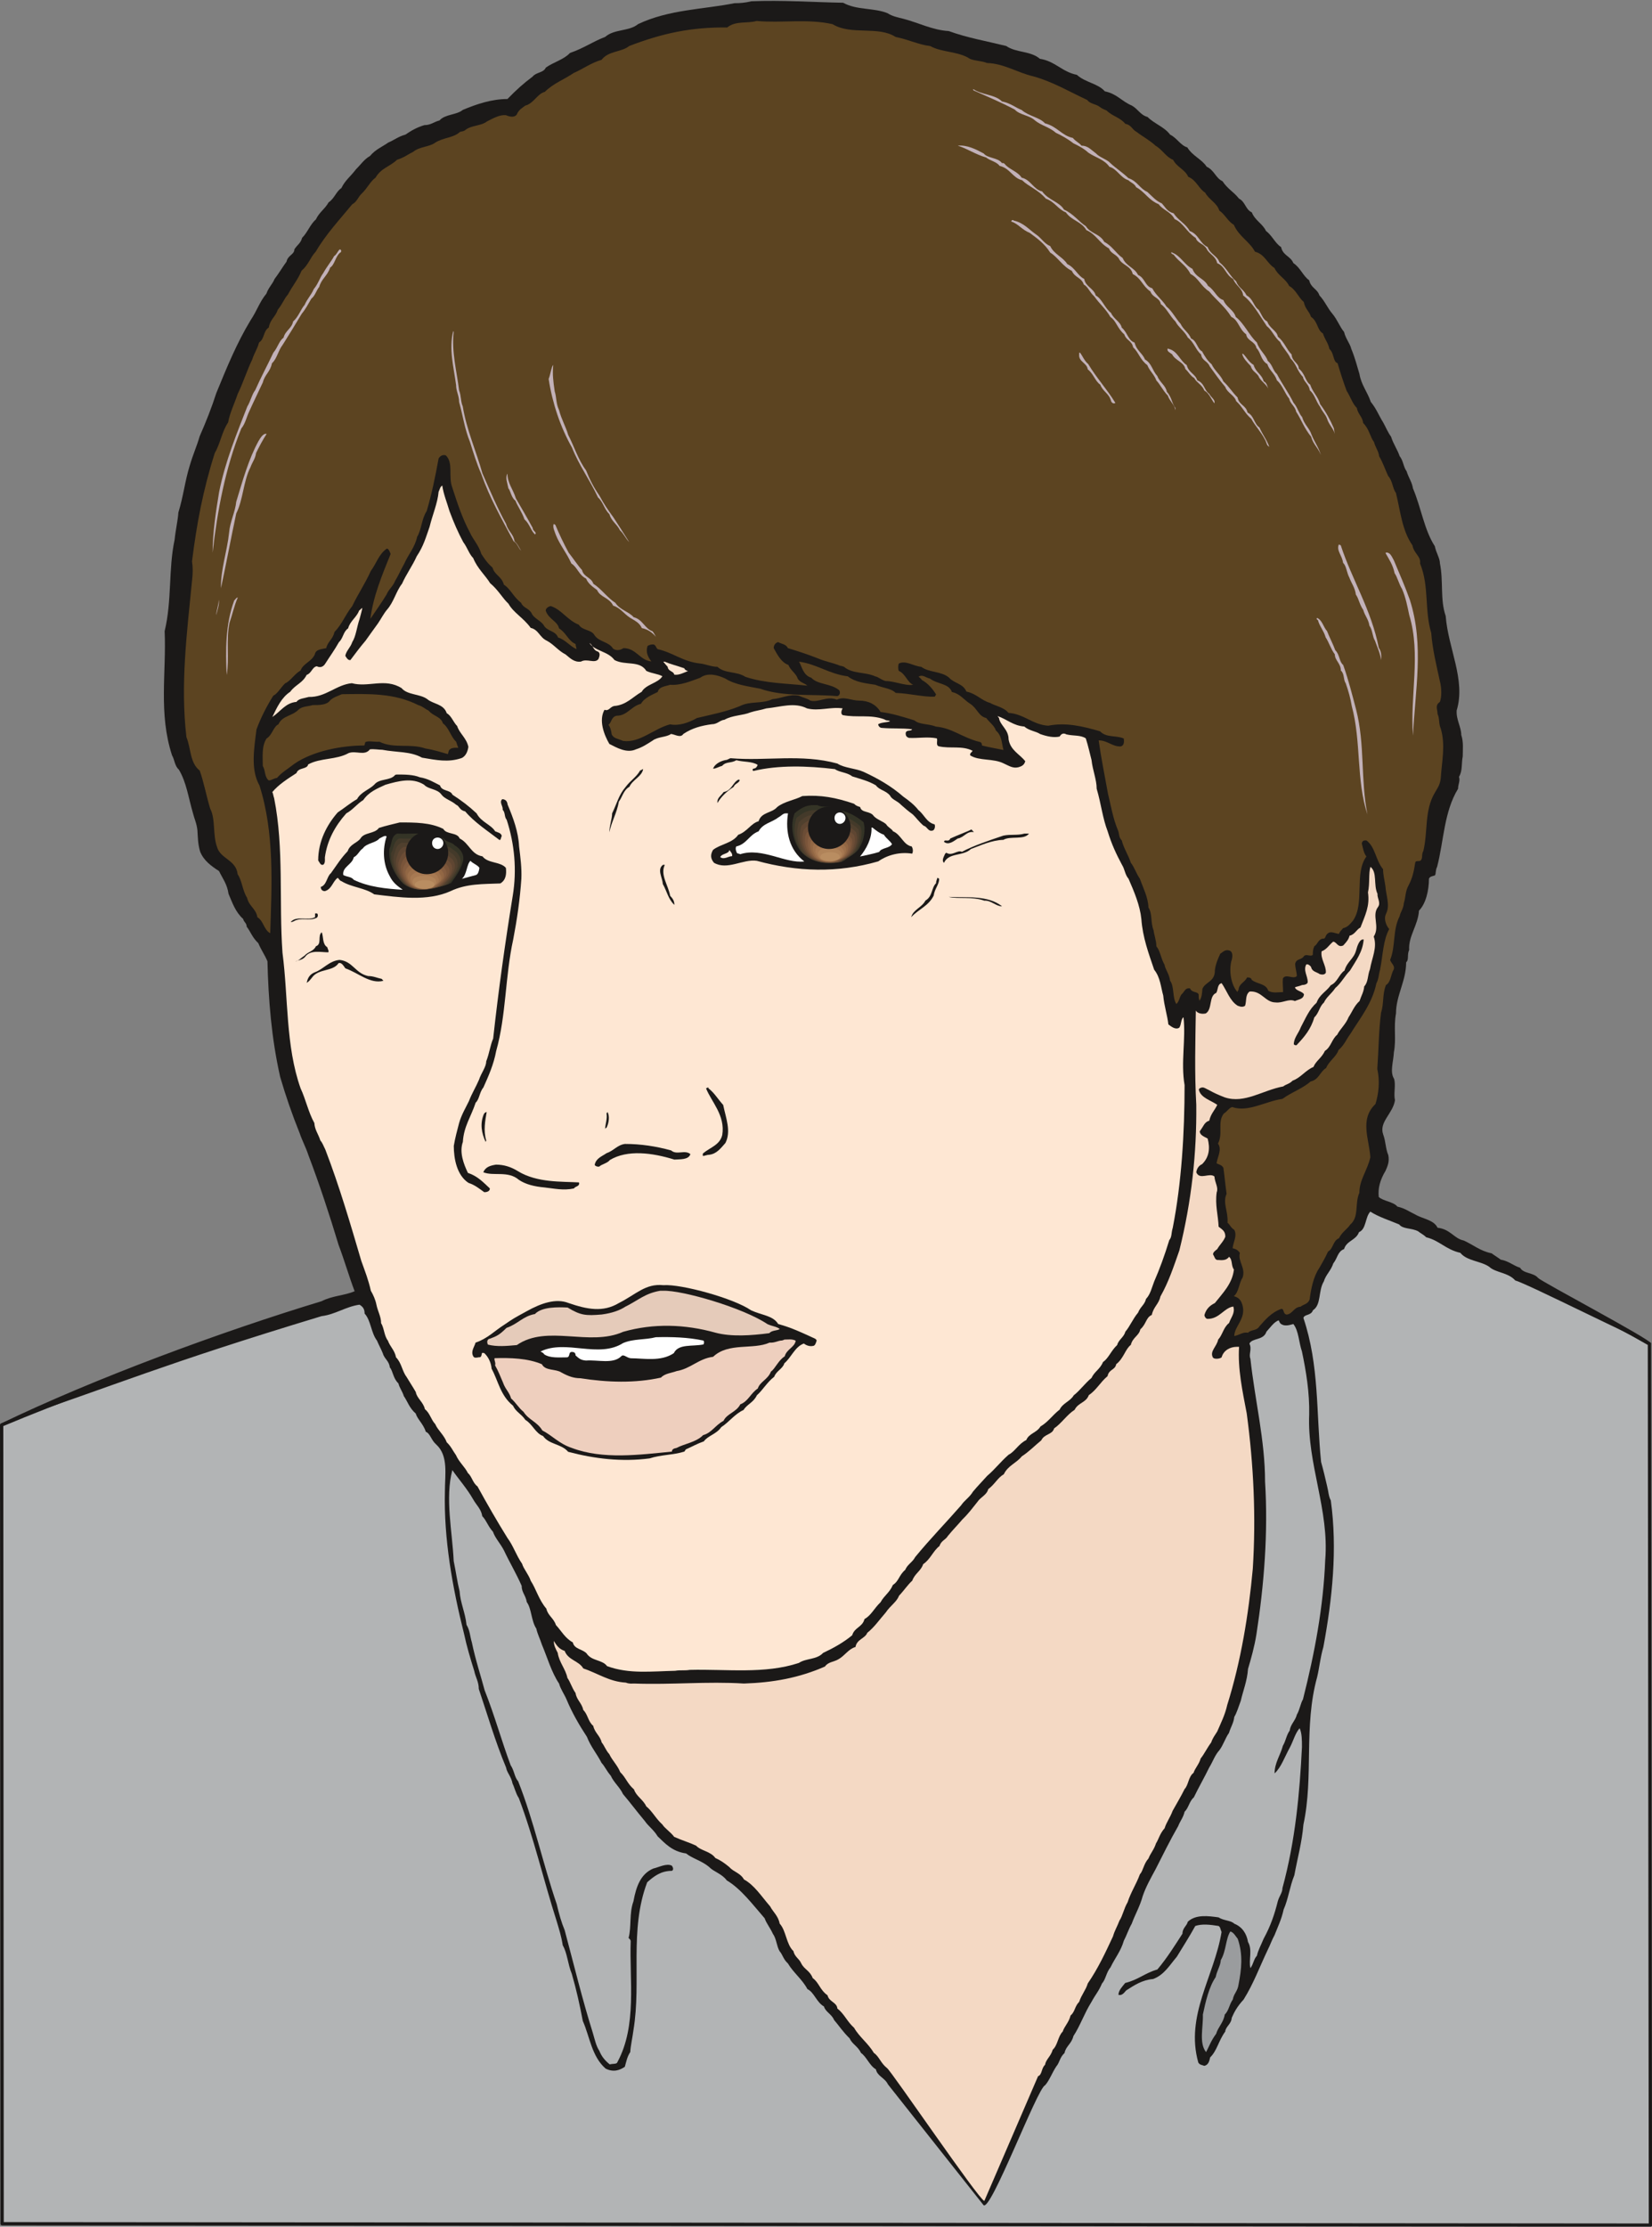 <svg xmlns="http://www.w3.org/2000/svg" xml:space="preserve" width="681.902" height="243.1mm" fill-rule="evenodd" stroke-linejoin="round" stroke-width="28.222" preserveAspectRatio="xMidYMid" version="1.2" viewBox="0 0 18042 24310"><rect x="0" y="0" width="18042" height="24310" fill="#808080" stroke="none"/><defs class="ClipPathGroup"><clipPath id="a" clipPathUnits="userSpaceOnUse"><path d="M0 0h18042v24310H0z"/></clipPath></defs><g class="SlideGroup"><g class="Slide" clip-path="url(#a)"><g class="Page"><g class="com.sun.star.drawing.ClosedBezierShape"><path fill="none" d="M-1 13100h18046v11213H-1z" class="BoundingBox"/><path fill="#B2B4B5" d="M18014 14673c-833-483-2380-1161-3058-1554L3858 14160c-1283 465-2548 858-3840 1397l5 8721 18002 15-11-9620Z"/><path fill="none" stroke="#1B1918" stroke-linejoin="miter" stroke-width="36" d="M18014 14673c-833-483-2380-1161-3058-1554L3858 14160c-1283 465-2548 858-3840 1397l5 8721 18002 15-11-9620Z"/></g><g class="com.sun.star.drawing.ClosedBezierShape"><path fill="none" d="M0 10h18036v24070H0z" class="BoundingBox"/><path fill="#1B1918" d="M8206 14c333-14 668 10 1002 16 150 83 335 53 485 114 53 35 114 46 173 61 165 43 320 124 495 134 203 74 414 110 628 163 109 76 264 51 368 140 165 25 244 144 404 175 91 84 231 94 305 180 134 28 185 110 294 155 69 38 94 104 173 125 71 73 185 109 246 193 74 35 115 119 188 139 56 94 160 130 211 211 84 38 99 125 173 158 56 86 124 117 180 190 71 36 71 120 140 150 35 89 119 125 155 203 68 51 104 140 165 176 20 94 104 99 134 175 79 53 105 140 173 188 20 86 87 91 112 165 58 61 89 140 142 201 56 68 81 144 127 198 18 76 64 124 79 185 41 99 63 188 89 274 20 120 86 193 124 305 61 74 87 148 135 224 30 53 51 109 86 155 26 83 69 139 94 213 41 51 41 119 76 165 23 74 59 119 69 186 89 208 124 457 239 632 15 75 56 131 56 189 40 196 0 391 63 574 26 351 221 698 120 1029-8 99 50 183 50 269 26 79 16 157 16 234-16 78 0 155-41 223 15 46-10 81-10 130-155 254-155 569-229 853-20 36-10 79-25 94-31 10-54 10-64 36 0 129-35 274-109 348-10 160-117 279-107 429-25 51 0 109-33 135 0 205-111 363-111 558-28 155 5 280-23 424-5 105-46 214 2 290 21 69-7 160 10 234-22 145-177 238-129 373 30 81 25 155 56 226 15 74-10 125-31 173-58 96-84 190-73 284 48 46 160 51 203 105 86 20 129 55 195 86 79 48 204 58 244 145 140 15 181 119 285 139 109 49 180 115 305 140 38 28 73 48 99 69 88 15 139 66 213 89 36 66 145 50 196 111 40 43 1226 668 1237 717-92-16-1372-663-1486-689-77-89-216-84-285-150-91-63-244-63-315-152-160-36-228-135-373-170-31-31-66-46-89-66-76-38-165-21-206-74-109-46-223-81-315-140-58 59-43 191-124 224-33 91-135 91-163 185-71 26-71 99-117 155-28 84-83 125-104 198-63 102-25 254-119 315-21 61-94 41-104 84 175 518 139 1044 193 1572 25 89 45 173 66 265 15 58 15 109 40 155 74 533 16 1076-81 1600-35 120-43 224-68 328-150 544-36 1082-150 1611-16 195-66 371-99 553-51 125-66 260-117 374-23 107-64 190-99 279-31 56-49 112-74 160-91 191-155 369-264 544-66 71-102 134-130 200-5 69-66 94-71 150-73 99-89 209-165 282-10 51-23 82-63 92-26-10-51-10-66-36-145-513 175-942 254-1425-13-30-13-56-33-66-92-15-181-25-254 0-66 120-140 234-201 335-84 100-140 199-259 244-120 10-208 69-295 125-25 30-48 58-84 48 0-48 41-89 74-130 140-33 216-109 351-147 109-129 198-274 274-391 0-63 48-84 58-130 87-83 226-63 336-48 58 38 134 31 172 69 87 35 135 109 150 200 51 84 5 199 26 285 35-46 35-97 71-135 15-66 43-111 73-185 77-140 120-269 155-409 16-58 51-94 51-145 140-513 188-1031 213-1539 0-76 0-150-25-206-48 51-69 140-109 214-56 101-94 215-165 279 0-114 61-193 91-302 33-56 38-115 74-165 10-72 61-105 79-176 30-48 40-124 66-165 129-509 223-1012 243-1520 46-548-198-1051-175-1590 5-236-33-470-79-688-35-102-35-226-94-300-50 15-96 26-134 0-20-15-20-35-26-40-50 15-94 81-134 124-31 97-155 66-186 130 31 61-10 114 11 165 50 459 160 891 160 1341 35 559-11 1128-94 1666-21 135-61 275-92 379-10 135-53 234-79 348-25 67-45 135-71 176-7 66-38 109-58 175-41 58-61 130-104 188-51 56-71 124-112 190-53 110-114 214-168 326-50 43-56 114-101 157-13 61-49 102-69 155-89 155-170 320-249 475-51 94-104 188-139 290-31 114-82 198-120 302-35 61-56 129-86 185-33 115-99 193-145 290-48 58-53 134-94 178-36 86-74 124-114 200-79 125-125 264-198 374-21 86-82 109-97 185-53 48-53 104-89 145-46 68-76 155-124 208-82 25-600 1402-673 1306l-1042-1316c-35-74-117-89-132-165-68-38-104-140-162-178-36-76-97-96-125-160-76-74-117-140-170-201-25-63-95-89-110-147-82-46-107-155-181-190-55-105-155-181-213-280-51-46-56-94-91-134-33-56-33-135-74-191-25-58-71-114-89-168-135-155-257-320-414-414-51-71-145-96-190-144-84-72-186-94-254-150-155-21-234-115-310-186-44-73-105-114-140-167-94-112-155-196-239-295-35-76-99-124-134-201-46-53-66-104-100-139-50-99-119-178-160-285-88-134-165-269-223-409-25-58-66-114-81-172-84-125-130-290-188-426-21-66-46-109-61-175-56-84-51-218-104-289-11-74-56-105-56-178-64-145-130-252-193-386-41-79-97-135-120-204-56-61-71-124-117-170-12-78-63-119-99-183-68-119-155-216-228-320-81 305 0 673 15 993 25 120 38 224 64 328 10 135 61 229 76 368 38 61 38 127 58 191 41 197 102 379 140 524 109 274 185 554 284 818 41 61 41 130 82 175 172 435 271 902 421 1341 26 110 51 199 87 285 104 389 193 757 307 1120 20 66 36 145 71 196 25 63 64 109 114 149 36-10 77 0 84-25 216-399 130-897 145-1321-5-25-18-25-23-35 33-120 5-270 53-399 31-170 82-300 216-358 64-15 148-61 204-31 15 21 20 46 0 56-120 0-196 59-270 125-198 523-61 1077-150 1615-10 79-30 163-35 239-33 48-43 104-59 160-55 38-124 63-210 20-153-134-173-350-249-520-33-173-69-338-120-514-45-109-48-223-99-312-15-97-40-175-66-262-145-452-249-911-414-1346-33-48-48-119-68-157-16-82-61-117-71-176-120-289-204-579-298-858 0-79-35-125-50-198-41-130-84-276-110-400-129-513-223-1044-210-1557 0-188 40-389-94-513-59-51-64-119-115-140-25-84-94-139-109-198-71-61-91-135-130-190-20-61-45-84-60-140-59-56-59-135-94-175-6-69-61-94-77-155-17-43-43-89-63-137-66-87-66-221-135-295 0-51-20-76-56-97-150 21-264 107-414 125-1768 536-2176 729-3512 1178 1031-500 2446-1018 3512-1341 117-61 252-61 361-109-61-160-109-330-175-505-99-328-209-663-330-981-28-86-69-160-94-236-84-208-155-414-214-617-96-424-129-849-139-1263-31-73-72-129-100-198-66-61-86-129-127-180 0-41-33-51-38-84-86-76-119-180-160-274-15-107-66-170-104-249-86-56-165-112-206-211-25-84-25-155-30-234-8-76-33-124-48-185-51-173-71-338-155-478-46-40-46-109-74-155-150-459-61-906-81-1356 81-335 40-678 109-999 10-104 36-213 41-297 56-181 71-341 124-511 36-124 76-208 109-322 66-150 130-310 181-470 119-290 223-544 373-793 76-114 99-203 175-294 21-64 64-100 89-160 46-59 92-138 130-188 15-72 86-77 86-135 33-51 69-66 84-125 61-60 89-149 150-200 40-84 99-114 140-188 63-41 83-120 139-155 41-86 99-125 160-206 54-53 89-109 153-145 61-73 132-99 200-147 61-25 110-66 186-86 63-43 124-79 208-104 71 0 104-36 165-51 59-69 188-59 254-115 150-63 315-119 488-119 101-104 175-170 274-244 41-51 119-40 145-99 86-61 195-86 264-160 150-51 249-124 384-175 101-89 261-58 360-140 338-160 711-160 1052-228 63 0 119-5 185-21Z"/></g><g class="com.sun.star.drawing.ClosedBezierShape"><path fill="none" d="M2009 229h13754v14358H2009z" class="BoundingBox"/><path fill="#5C4421" d="M8264 229c270 25 554-27 829 35 204 125 498 15 689 140 134 25 249 84 378 99 125 71 310 56 434 140 64 25 125 20 186 45 183 5 328 104 503 145 213 58 399 170 592 259 25 41 101 46 134 74 26 20 51 30 76 40 59 61 150 77 204 145 71 15 71 61 124 89 66 51 145 92 206 150 79 46 114 124 193 155 41 81 129 104 165 185 91 38 114 130 185 173 44 81 125 107 155 196 64 45 94 119 158 155 56 129 170 180 231 294 109 28 129 125 213 178 36 81 125 119 160 196 74 40 104 129 160 175 16 79 59 99 79 162 76 51 66 145 130 181 25 76 56 99 71 170 53 46 38 140 89 155 35 119 61 198 99 302 40 61 66 145 111 186 13 71 64 99 69 165 69 68 74 149 119 208 16 61 51 101 56 155 43 71 69 155 99 216 51 58 46 134 84 183 51 205 66 409 181 574 15 89 94 119 83 198 102 251 46 505 122 759 13 176 59 363 94 524 21 79 21 176 0 229-56 36-25 81-25 130 25 56 10 104 35 160 54 185 11 358 0 543-10 79-35 104-66 160-114 193-73 419-124 633-25 40 0 86-36 109-23 5-48-5-53 20-15 97-30 165-71 244-38 66-33 135-53 196-6 68-36 94-46 144-79 155-41 320-104 478 15 41 53 61 40 102-35 58-30 139-86 172-41 107-20 201-53 300-26 201-26 404-41 615 30 137 15 269-20 383-176 168-69 379-56 582-33 145-120 246-120 388-53 117 0 262-99 346-40 58-89 79-124 150-66 25-61 114-119 145-31 68-61 119-94 177-67 97-92 232-107 346-20 53-69 53-99 79-74 5-84 76-150 86-48-5-25-71-64-61-101 36-170 114-236 190-28 49-89 33-124 69-59-10-89 25-150 36 0-105 127-186 91-331-15-58-40-89-96-104 56-45 56-145 96-203 36-107-56-180-30-269-26-41-61-46-79-51 5-66 53-135 18-201-38-23-48-58-74-78 10-120-56-219-10-315-15-104-20-178-35-285-21-33-44-33-74-48 5-61 63-150 15-216 59-114-10-234 64-328 35-20 55-61 91-71 173 61 363-63 549-89 99-73 223-114 307-190 91-18 104-109 170-147 31-77 114-125 135-196 66-56 89-125 129-175 110-178 239-333 285-554 25-43 25-99 40-147 33-171 33-320 100-445-36-41-56-109-41-150 5-15 10-25 10-25 41-89-5-198-10-290-10-73-26-124-26-188-83-101-83-241-182-315-36 0-41 5-51 31 15 58 20 104 51 145-135 183-16 508-145 698-36 43-61 74-109 84-21 25-36 36-46 63-41-5-89-33-119-7-31 18-26 63-51 58-59 5-59 61-99 84-16 36-16 61-16 92-25 30-78-21-104 25-30 33-76 18-89 74 0 45 18 94 18 134-38 41-119-30-152 26-5 53 2 99 2 149-48 0-114 16-162-15-26-81-125-71-181-119-5-26-35-26-50-26-28 59-89 64-94 140-11 5-11 20-11 20-68-76-94-221-68-335 15-43 20-94-10-114-56-26-82 15-110 30-35 74-60 145-60 204-11 106-105 106-135 180-5 51-5 89-31 129-10-15-10-45-10-68-15-36-73-15-94-66-56-10-61 40-94 66-25 38-25 79-56 104-45-71-20-190-68-254-10-76-51-119-61-175-41-71-46-150-89-201 0-63-25-124-30-173-36-91-11-180-56-249-5-116-59-215-94-315-41-60-59-124-99-175-31-94-77-155-99-244-36-35-26-78-41-109-56-134-76-264-109-399-36-195-77-403-102-584 97 0 150 71 241 66 38-10 38-51 33-86-83-38-188-5-259-79-193-56-373-99-566-61-170-10-264-129-434-140-51-63-140-73-201-109-94-25-145-99-259-124-36-89-135-89-188-151-87-74-216-53-305-119-81-6-170-74-244-36-10 15-10 66 0 81 74 33 89 121 155 151-81 15-206-41-300-41-55-15-71-41-114-51-107-49-251-26-340-104-15-6-31-11-41-11-84-35-162-45-249-83-105-41-214-77-323-110-21-45-71-45-107-66-33 10-48 36-48 66 38 69 84 158 160 183 23 56 68 82 94 130 20 62 73 62 114 97-224-25-465-25-678-97-99-64-219-31-305-109-63 0-135-31-188-36-190-20-295-119-465-157-20-16-20-56-58-51-21 0-41 10-51 15-25 69 5 124 41 170-125-10-165-145-305-145-41 28-84 28-114 5-46-76-150-71-201-144-33-66-135-51-173-117-124-48-185-163-305-203-30 5-56 25-56 50 31 94 130 115 145 193 82 51 99 135 181 171 0 20 10 40 10 56-71-31-120-102-201-127-30-79-124-64-160-140-38-48-109-74-129-125-33-58-94-58-115-114-84-63-114-150-188-198-25-92-101-104-124-186-61-53-92-104-122-149-28-94-89-155-125-234-83-155-139-325-193-493-45-117 16-269-71-350-38-10-63 10-78 35-36 198-74 384-130 574-56 84-56 203-104 280-26 119-97 193-140 292-40 71-66 134-101 190-23 61-69 89-94 150-54 89-120 180-176 264 31-249 130-482 221-708-10-26-20-54-40-59-89 59-115 163-176 244-68 150-139 249-203 384-79 99-109 195-195 284-16 79-74 104-89 175-51 13-115 11-125 69-35 79-129 99-155 175-68 38-109 115-170 141-53 53-79 109-129 135-74 119-135 238-183 368-26 208-66 439 33 612 165 521 134 1087 117 1613-72-41-72-135-140-175-15-94-92-120-112-211-53-84-53-183-104-259-15-155-188-168-224-295-50-135-15-307-76-422-43-144-68-284-114-414-109-86-94-241-145-365-67-572 5-1137 61-1706 10-84 10-150 0-213 51-409 120-780 249-1184 61-104 79-238 145-332 20-110 68-201 104-310 61-125 104-264 160-379 20-66 56-114 74-185 61-38 45-125 106-163 16-91 74-117 99-195 51-61 69-120 110-165 50-94 114-171 149-260 79-68 94-144 155-208 110-190 275-366 399-518 51-25 64-81 104-117 61-58 94-134 150-173 61-106 155-119 234-195 81-26 119-59 180-89 66-56 175-51 239-99 86-56 201-51 269-117 26-5 46-10 56-18 64-56 175-45 239-96 66-33 134-74 206-69 48 21 94 26 119-5 23-56 58-71 94-99 94-25 130-129 213-150 97-96 211-134 315-206 110-48 186-109 305-144 74-99 224-84 300-150 363-140 681-208 1072-203 94-76 213-41 322-71Z"/></g><g class="com.sun.star.drawing.ClosedBezierShape"><path fill="none" d="M10627 973h3952v3766h-3952z" class="BoundingBox"/><path fill="#C2B1B8" d="M10630 973c89 63 239 58 312 134 97 20 150 69 216 94 74 66 198 81 254 145 135 35 183 134 305 160 33 41 69 51 94 84 69 0 104 45 160 86 38 43 119 64 155 104 63 59 135 104 198 165 99 33 124 115 206 150 53 48 95 99 158 125 41 43 56 89 130 109 51 79 134 114 175 193 99 35 109 135 196 175 28 79 104 94 129 166 84 69 114 150 183 209 25 71 81 86 114 154 71 36 77 120 130 155 35 51 46 105 96 130 26 76 105 99 115 165 73 58 94 140 150 193 5 81 78 92 78 155 71 56 71 140 125 175 30 89 86 130 109 214 61 81 112 175 150 264 5 30 5 40 10 61-15-61-64-99-84-165-20-54-51-74-76-130-48-63-58-134-114-183-5-61-69-96-74-145-61-60-71-139-135-200-30-69-89-120-114-181-61-48-91-134-145-172-81-120-160-264-259-336-10-83-81-104-109-180-86-48-86-137-175-173-15-77-87-97-115-156-35-60-101-60-119-119-102-66-135-165-231-206-43-83-130-99-173-162-113-46-151-135-247-186-18-40-59-50-84-76-89-28-124-124-208-147-56-81-155-102-231-155-49-46-110-76-163-102-61-48-127-84-190-114-72-63-160-79-229-135-61-58-165-58-221-119-150-79-295-140-447-208-9-5-9-10-5-15Z"/></g><g class="com.sun.star.drawing.ClosedBezierShape"><path fill="none" d="M10460 1589h3403v3291h-3403z" class="BoundingBox"/><path fill="#C2B1B8" d="M10460 1590c104-9 198 40 284 86 43 54 155 43 198 104 15 0 20 0 31 10 45 59 139 79 185 150 99 21 130 130 224 150 66 94 190 114 238 198 104 46 165 135 239 181 51 83 155 83 201 172 84 41 130 127 201 176 38 91 130 104 168 185 76 31 76 125 155 145 41 79 114 130 155 199 63 51 99 129 155 190 30 64 89 94 114 160 61 21 69 115 120 140 30 54 60 104 104 140 35 74 101 119 129 188 66 61 97 119 155 175 15 84 92 84 109 165 71 33 71 125 130 163 35 81 81 134 107 211-31-16-26-41-46-77-46-89-109-152-150-228-74-64-99-135-165-193-20-66-99-92-119-155-74-87-115-150-171-226-23-59-83-59-94-130-58-48-78-134-144-183-36-71-105-114-135-175-64-63-99-150-160-190-13-74-89-69-114-139-89-61-99-144-193-190-21-94-120-94-155-175-41-49-83-49-105-105-102-55-140-154-247-200-53-94-162-104-223-193-89-36-120-115-219-150-86-99-185-130-259-201-107-28-129-129-246-157-33-46-104-56-148-92-116-33-200-94-309-129Z"/></g><g class="com.sun.star.drawing.ClosedBezierShape"><path fill="none" d="M11044 2402h1795v2078h-1795z" class="BoundingBox"/><path fill="#C2B1B8" d="M11071 2408c112 25 166 99 249 155 51 35 87 99 150 124 41 89 140 120 186 196 89 43 114 129 185 162 15 87 105 102 126 181 68 35 99 140 167 190 31 70 102 95 117 161 64 54 69 140 140 163 23 91 84 112 114 185 74 41 79 120 135 181 25 68 89 99 104 172 56 61 56 135 94 176v25c-10-61-64-99-84-160-56-58-81-119-125-165-25-69-71-99-99-168-81-61-91-134-155-195-15-74-76-74-96-140-79-69-89-150-152-190-51-90-117-141-176-225-52-46-67-104-115-130-25-78-97-73-130-149-101-49-154-150-236-199-63-101-150-160-223-215-89-36-125-99-203-125 0-10 17-24 27-10Z"/></g><g class="com.sun.star.drawing.ClosedBezierShape"><path fill="none" d="M2322 2723h1406v3312H2322z" class="BoundingBox"/><path fill="#C2B1B8" d="M3710 2723c21 0 21 30 5 35-50 38-61 135-109 163-30 91-96 124-119 210-36 46-46 99-87 130-34 58-59 109-105 165-68 114-139 230-208 339-51 66-61 150-117 201-18 94-79 124-99 208-48 104-99 206-150 320-28 58-43 134-85 183-175 429-264 910-314 1357 0-213 35-447 71-663 68-339 193-638 308-933 36-58 51-135 86-178 64-145 135-274 198-409 51-61 61-127 112-165 18-76 89-99 104-176 59-51 84-135 125-180 30-69 74-110 100-173 51-61 66-125 104-175 41-74 86-125 119-186 31-20 41-58 61-73Z"/></g><g class="com.sun.star.drawing.ClosedBezierShape"><path fill="none" d="M12791 2753h1639v2230h-1639z" class="BoundingBox"/><path fill="#C2B1B8" d="M12802 2758c91 33 134 134 221 177 35 97 129 102 170 186 74 46 95 134 168 155 31 79 112 105 135 184 96 76 145 200 231 279 28 86 94 130 119 201 54 45 54 104 100 144 60 115 125 199 181 313 43 47 58 118 94 156 25 86 79 119 104 195 36 89 86 150 104 234-18-79-89-129-109-213-79-97-109-191-165-275-8-55-69-92-74-140-51-61-75-150-135-201-26-79-84-109-105-178-71-40-71-129-119-175-15-76-102-76-112-150-78-56-84-155-162-190-71-115-165-184-242-278-90-56-115-145-204-191-51-99-124-129-185-211-18-5-37-22-18-27l3 5Z"/></g><g class="com.sun.star.drawing.ClosedBezierShape"><path fill="none" d="M4930 3614h765v2400h-765z" class="BoundingBox"/><path fill="#C2B1B8" d="M4955 3624c-25 221 33 424 59 638 25 66 15 117 40 175 41 254 150 498 214 729 87 199 161 375 260 555 20 79 81 109 91 188 41 36 48 71 74 104-33-28-38-78-84-104-130-244-259-467-354-737-51-115-86-232-122-346-58-140-79-295-119-437 0-71-33-117-33-186-26-196-81-394-31-589l5 10Z"/></g><g class="com.sun.star.drawing.ClosedBezierShape"><path fill="none" d="M12750 3805h516v599h-516z" class="BoundingBox"/><path fill="#C2B1B8" d="M12768 3810c94 25 119 129 193 176 20 84 93 94 115 167 77 26 77 111 130 146 20 41 71 66 56 104-36-48-56-109-109-139-26-65-84-85-110-136-41-23-67-74-97-99-18-80-109-90-145-161-23-18-62-33-48-63l15 5Z"/></g><g class="com.sun.star.drawing.ClosedBezierShape"><path fill="none" d="M11785 3851h397v555h-397z" class="BoundingBox"/><path fill="#C2B1B8" d="M11796 3851c26 33 46 88 89 124 92 153 202 270 296 423-15 15-41 0-46-18-23-87-89-102-119-181-54-35-75-120-136-166-10-73-103-83-94-165v-17h10Z"/></g><g class="com.sun.star.drawing.ClosedBezierShape"><path fill="none" d="M13566 3863h292v398h-292z" class="BoundingBox"/><path fill="#C2B1B8" d="M13576 3863c38 35 58 86 115 121 25 85 89 100 110 179 36 15 41 61 56 97-15-61-92-97-113-155-28-41-68-52-84-108-46-48-84-89-94-134h10Z"/></g><g class="com.sun.star.drawing.ClosedBezierShape"><path fill="none" d="M5991 3985h882v1936h-882z" class="BoundingBox"/><path fill="#C2B1B8" d="M6042 3985c-10 99 0 177 16 287 22 71 12 129 48 206 25 99 76 186 99 269 67 130 108 270 196 389 41 104 84 186 145 274 51 95 89 151 151 235 64 99 114 175 175 274-40-40-61-94-101-129-33-69-94-99-115-175-59-59-69-135-125-184-89-191-208-351-284-544-126-221-215-486-255-750 20-48 30-135 50-152Z"/></g><g class="com.sun.star.drawing.ClosedBezierShape"><path fill="none" d="M2413 4735h501v1689h-501z" class="BoundingBox"/><path fill="#C2B1B8" d="M2912 4737c-41 63-82 140-115 208-10 66-40 97-61 155-79 155-79 351-156 506-58 272-109 547-167 816-4-203 68-404 89-607 10-120 68-229 78-337 72-238 136-467 243-662 23-39 53-88 89-79Z"/></g><g class="com.sun.star.drawing.ClosedBezierShape"><path fill="none" d="M5530 5171h322v666h-322z" class="BoundingBox"/><path fill="#C2B1B8" d="M5542 5171c0 104 61 168 92 270 69 119 124 213 184 323 0 36 51 46 25 71-45-40-58-114-115-165-30-84-74-140-99-204-47-35-52-107-77-135-10-56-37-117-10-160Z"/></g><g class="com.sun.star.drawing.ClosedBezierShape"><path fill="none" d="M2974 5301h9964v12952H2974z" class="BoundingBox"/><path fill="#FEE7D3" d="M4830 5301c15 99 49 177 79 279 46 124 94 234 150 338 46 61 63 129 109 175 46 114 130 185 185 274 89 74 136 165 200 224 55 99 165 155 243 264 87 20 97 104 176 140 76 40 124 109 205 150 49 40 94 88 168 78 66-38 150 26 191-28 15-35 20-66-5-81-56-15-51-69-94-94 58 89 203 89 274 186 119 63 274 0 348 119 66 30 124 30 175 58-46 76-180 87-226 170-99 56-168 145-302 155-46 11-56 59-104 41-66 114-5 274 53 373 81 41 190 105 290 59 73-23 124-59 180-94 58-46 152-36 203-74 46 5 104 48 135 0 99-66 200-91 310-106 63 0 88-44 139-49 89-51 198-45 285-81 53-18 109-23 172-43 155-15 305-71 445 0 130 33 259-20 389 0-11 15-26 58 0 73 155 31 299-10 454 46 31 21 41 5 64 21-33 15-94 10-130 33 0 15 15 40 41 40 119 10 218 0 330 15-15 26-61 0-71 41 0 33 10 43 35 53 105 5 204-15 305 5 13 21-15 77 23 87 125 28 253-10 367 48-5 20-31 20-25 51 99 63 254 30 368 89 56 25 99 56 160 40 35-10 63-25 73-66-63-78-162-119-182-238 0-110-92-150-105-234-10-10-15-20-15-20 104 35 168 104 292 114 51 46 127 51 171 81 76 28 154 43 215 28 16-28 39-43 74-23 76 18 155 5 211 43 28 87 43 161 63 237 11 109 56 213 56 313 49 165 64 320 120 465 43 140 94 249 155 363 33 51 33 109 73 155 61 140 125 290 140 440 15 203 79 373 140 553 68 84 73 193 99 282 10 112 45 216 56 315 35 26 78 61 119 36 25-36 15-89 46-115 28 234-31 493 12 742 0 523-33 1067-129 1557-18 59-8 99-38 135-51 167-104 312-165 452-26 66-41 140-89 190-15 64-61 84-87 150-58 69-89 150-139 208-16 61-74 87-89 145-66 61-94 145-155 186-31 78-94 104-125 173-78 66-124 135-195 191-38 66-120 84-153 155-81 63-124 134-210 185-41 69-125 74-155 148-84 40-125 127-193 160-92 81-145 155-234 231-56 63-107 114-155 172-41 67-91 92-130 150-176 201-331 358-501 564-28 56-84 79-109 140-69 58-69 124-135 165-35 84-94 114-134 188-74 71-99 140-176 185-23 89-109 89-134 176-94 78-203 139-318 193-71 76-185 56-264 109-373 124-792 66-1191 76-61 10-102 0-160 10-254 5-503 38-744-51-54-73-168-53-224-139-46-48-135-46-150-120-84-45-124-124-185-190-23-74-89-104-104-178-84-99-110-211-171-305-22-68-78-129-94-185-68-99-94-193-160-282-115-185-219-366-328-564-51-36-61-109-104-145-36-71-97-119-130-195-35-49-56-99-101-140-28-79-100-135-125-198-48-51-58-120-114-165-15-74-89-120-99-186-36-63-71-114-99-162-51-67-56-156-117-217-15-79-64-114-89-183-41-51-41-140-74-190 0-72-35-125-51-201-10-53-35-109-61-153-27-121-63-210-104-325-119-404-238-812-393-1216-21-41-31-74-54-99-25-77-61-115-66-191-66-119-94-259-150-378-165-465-134-993-198-1481-40-564 18-1138-91-1687-10-28-10-48-20-68 71-84 170-146 264-207 20-64 117-38 127-94 134-74 307-48 442-124 81-31 175 35 233-41 51-5 97 5 135 5 160 30 305 15 434 86 155 26 285 54 430 5 50-20 71-81 76-124-21-97-97-145-122-226-43-43-64-114-114-140-34-104-150-99-214-155-81-58-216-43-279-119-181-114-363-5-544-54-170 16-284 155-470 150-53 16-109 16-134 54-120 10-173 104-264 165 50-104 101-214 195-275 56-78 135-94 180-185 54-18 59-84 110-94 40 20 73 5 94-30 50-79 99-145 149-234 46-41 46-114 100-150 20-79 96-124 119-193 20-15 25-25 35-30 0 20-20 83-30 124-28 79-38 185-79 249-20 61-66 94-76 150 15 25 31 51 56 46 61-82 109-145 165-211 48-69 94-130 135-188 35-51 63-107 99-150 76-86 99-201 165-285 46-104 114-195 160-299 74-110 99-204 140-320 33-135 88-259 99-384 15-30 15-53 40-68Z"/></g><g class="com.sun.star.drawing.ClosedBezierShape"><path fill="none" d="M6043 5720h1123v1234H6043z" class="BoundingBox"/><path fill="#C2B1B8" d="M6065 5730c41 99 91 203 145 303 56 71 96 135 146 190 20 79 101 79 124 150 91 59 150 150 241 209 49 77 150 97 199 156 100 25 120 124 206 154 18 21 23 36 38 61-38-45-84-81-155-96-23-59-83-84-130-114-69-46-104-106-183-131-41-89-140-89-175-170-59-43-99-74-120-125-79-38-95-124-161-165-53-119-124-199-170-313-13-41-37-81-23-119l18 10Z"/></g><g class="com.sun.star.drawing.ClosedBezierShape"><path fill="none" d="M14615 5943h472v1265h-472z" class="BoundingBox"/><path fill="#C2B1B8" d="M14643 5954c124 378 334 704 415 1118 30 43 30 94 25 135-10-81-40-135-66-211-30-48-25-114-61-165-12-74-48-104-68-173-42-61-47-120-80-166-10-76-46-119-71-185-31-59-31-125-69-163-10-81-75-132-46-200l21 10Z"/></g><g class="com.sun.star.drawing.ClosedBezierShape"><path fill="none" d="M15131 6032h355v2001h-355z" class="BoundingBox"/><path fill="#C2B1B8" d="M15141 6032c45 0 61 50 82 86 63 150 124 289 174 430 160 498 56 992 35 1484-35-436 89-887-41-1316-21-99-39-194-79-286-31-48-51-129-81-172-19-92-60-150-100-221l10-5Z"/></g><g class="com.sun.star.drawing.ClosedBezierShape"><path fill="none" d="M2469 6523h129v848h-129z" class="BoundingBox"/><path fill="#C2B1B8" d="M2597 6523c-39 88-59 187-90 275-40 188 0 389-31 572-14-265-14-557 82-814 14-13 24-33 39-33Z"/></g><g class="com.sun.star.drawing.ClosedBezierShape"><path fill="none" d="M2362 6547h31v171h-31z" class="BoundingBox"/><path fill="#C2B1B8" d="M2389 6548c11 49-16 110-27 169 0-54 27-110 27-169Z"/></g><g class="com.sun.star.drawing.ClosedBezierShape"><path fill="none" d="M14379 6746h556v2146h-556z" class="BoundingBox"/><path fill="#C2B1B8" d="M14384 6746c58 25 68 99 109 144 31 79 65 140 90 209 51 50 41 124 86 160 59 166 99 326 141 486 99 383 48 768 124 1146-124-373-66-793-171-1182-15-89-35-160-66-249-28-40-12-104-53-139 0-78-66-111-66-177-43-56-65-134-100-185-21-74-69-125-84-188-15-10-19-15-10-25Z"/></g><g class="com.sun.star.drawing.ClosedBezierShape"><path fill="none" d="M7244 7224h271v144h-271z" class="BoundingBox"/><path fill="#FEE7D3" d="M7259 7224c58 25 140 46 214 72 5 15 20 25 41 30-41 16-102 49-151 39-5-39-66-33-71-85-18-21-33-36-48-56h15Z"/></g><g class="com.sun.star.drawing.ClosedBezierShape"><path fill="none" d="M6645 7224h4315v965H6645z" class="BoundingBox"/><path fill="#5C4421" d="M8726 7224c193 25 327 134 533 160 84 66 198 76 300 92 89 38 173 38 223 89 151 5 301 46 426 41 10-11 15-26 15-26-36-56-87-120-155-156-10-15-20-25-36-35 41-31 79 10 125 20 81 62 206 51 239 146 91 20 129 84 200 129 79 51 89 135 175 155 39 51 89 84 105 136 68 58 63 140 83 213-73-15-149-28-233-48-5-15 0-36-31-41-183-45-294-150-472-166-92-35-181-20-236-68-116-36-245-77-370-92-50-84-134-124-233-124-87 0-165-49-244-10-112-44-201 35-290 10-40-28-86-33-124-54-109-20-191 31-290 38-119 56-239 16-358 77-155 63-300 89-466 129-89 51-200 89-294 69-176 46-333 207-513 181-56-25-105-25-125-74-5-40-15-77-35-102 35-23 30-89 91-99 114 0 157-104 264-130 38-68 125-99 183-129 15-61 86-61 135-79 114 10 233-42 330-77 80-59 189-31 275 10 104 67 254 85 379 110 264 92 563 56 843 81 33-10 33-50 18-66-89-74-234-58-303-135-91-26-104-130-134-175Z"/></g><g class="com.sun.star.drawing.ClosedBezierShape"><path fill="none" d="M2868 7577h2138v944H2868z" class="BoundingBox"/><path fill="#5C4421" d="M3734 7579c296-4 570-14 834 119 53 16 64 36 114 61 49 60 135 65 155 138 69 51 84 145 145 201 8 26 13 41 23 66-33 0-84-5-104 33-5 15-5 26-10 36-74-21-150-46-244-61-170-59-343 5-503-74-56 5-119-15-155 5-5 21-5 26-10 36-255 0-565 63-763 199-71 56-135 91-191 155-40 5-73 35-94 25-45-45-30-104-61-155 0-105-14-214 41-300 64-39 74-130 130-155 40-94 149-89 218-159 41-40 107-35 155-51 71 0 155 0 190-50 31-33 84-49 130-69Z"/></g><g class="com.sun.star.drawing.ClosedBezierShape"><path fill="none" d="M7788 8277h2425v794H7788z" class="BoundingBox"/><path fill="#1B1918" d="M7981 8278c388 33 769-50 1164 58 79 51 198 51 287 91 160 74 305 158 434 271 61 43 120 89 165 147 61 46 89 135 176 155 10 25 0 56-16 66-56 20-61-41-104-51-56-48-81-89-119-124-56-41-81-64-127-104-43-46-99-56-120-100-43-56-119-61-154-112-79-49-183-74-260-99-53-44-144-44-188-79-300-36-615-46-890 20-12 0-12-25 0-25 31-5 36-20 46-41-58-40-155-30-233-51-61 36-110 11-155 61-41 11-66 31-99 31 15-46 73-81 134-94 26 0 43-20 59-20Z"/></g><g class="com.sun.star.drawing.ClosedBezierShape"><path fill="none" d="M6655 8397h370v690h-370z" class="BoundingBox"/><path fill="#1B1918" d="M7024 8397c-15 83-115 114-150 193-65 35-80 119-115 161-23 129-79 215-104 335 0-71 30-145 30-206 51-104 74-204 145-285 54-74 120-110 161-183 18-5 23-15 33-15Z"/></g><g class="com.sun.star.drawing.ClosedBezierShape"><path fill="none" d="M3474 8456h2007v988H3474z" class="BoundingBox"/><path fill="#1B1918" d="M4336 8456c86 0 176 0 249 30 92 15 155 56 221 89 16 66 115 46 135 101 99 64 180 125 264 204 51 97 155 120 203 196 36 16 61 16 72 49-11 25-11 50-26 45-129-99-274-193-373-311-66-15-61-58-99-73-61-51-122-61-160-110-46-66-140-55-191-109-129-81-280-40-420 0-94 43-183 79-244 168-68 41-114 107-185 145-120 135-208 290-234 481 0 28 5 58-15 78-31 16-43-25-58-45 0-214 99-394 213-524 81-54 140-105 211-145 43-79 134-104 188-158 56-71 175-40 228-106 10-5 21-5 21-5Z"/></g><g class="com.sun.star.drawing.ClosedBezierShape"><path fill="none" d="M7835 8512h246v256h-246z" class="BoundingBox"/><path fill="#1B1918" d="M8079 8517c-10 35-51 35-67 74-79 51-141 113-176 176-9-55 40-79 67-120 89-15 99-105 161-135 15 0 15 5 15 5Z"/></g><g class="com.sun.star.drawing.ClosedBezierShape"><path fill="none" d="M7765 8688h2206v808H7765z" class="BoundingBox"/><path fill="#1B1918" d="M8763 8691c201-14 366 16 564 84 26 26 41 26 67 36 15 68 109 38 149 99 38 40 99 56 135 89 20 35 63 50 74 76 89 36 114 151 205 166 16 28 16 58 5 79-129-21-264 10-370 84-447 129-888 114-1327-6-150-22-323 107-468 21-39-48-39-89-10-140 79-63 214-74 275-165 99-34 139-125 223-148 31-102 145-87 203-155 76-61 191-76 275-120Z"/></g><g class="com.sun.star.drawing.ClosedBezierShape"><path fill="none" d="M4956 8725h740v4292h-740z" class="BoundingBox"/><path fill="#1B1918" d="M5490 8725c36 5 49 25 54 60 61 145 117 295 125 455 15 125 30 234 25 353-15 224-48 450-89 663-89 404-76 829-186 1218-28 150-84 274-140 399-43 50-43 129-84 165-51 155-130 259-140 429-41 114 10 244 55 338 106 35 169 104 240 170 0 35-40 41-61 41-58-41-99-77-173-102-127-84-160-264-160-404 15-89 38-173 58-249 25-89 71-165 107-239 34-88 74-149 110-233 25-76 79-140 79-201 35-89 45-180 76-249 58-529 130-1042 214-1560 46-280 20-564-66-828-29-36-13-77-44-110 5-40-36-76-10-111 5-5 10-5 10-5Z"/></g><g class="com.sun.star.drawing.ClosedBezierShape"><path fill="none" d="M8652 8790h792v629h-792z" class="BoundingBox"/><path fill="#343426" d="M8928 8790c61 35 150-4 191 46 130 17 224 68 311 139 28 79 2 205-36 266-35 83-129 109-176 157-181 41-363 20-474-104-81-104-121-270-66-415 66-54 125-93 220-89h30Z"/></g><g class="com.sun.star.drawing.ClosedBezierShape"><path fill="none" d="M8035 8880h750v529h-750z" class="BoundingBox"/><path fill="#FFF" d="M8580 8880h26c-31 201 15 400 178 525-209 25-459-156-700-79-7-5-33-10-33-10-10-15-24-52-10-75 114-25 140-127 244-165 46-87 146-97 214-151 31-15 51-45 81-45Z"/></g><g class="com.sun.star.drawing.ClosedBezierShape"><path fill="none" d="M3503 8979h2026v824H3503z" class="BoundingBox"/><path fill="#1B1918" d="M4366 8979c166 0 336 0 476 71 33 63 152 35 178 104 104 51 124 175 249 195 61 80 195 55 256 126 8 68 0 134-61 170-185 8-368 0-543 84-254 114-565 68-834 35-99-71-249-76-358-144-21-5-26-26-41-36-53 36-64 124-140 145-35 0-45-26-45-46 66-20 66-114 111-150 64-89 109-163 183-240 26-78 102-88 140-139 40-69 155-49 201-115 78-25 149-40 228-60Z"/></g><g class="com.sun.star.drawing.ClosedBezierShape"><path fill="none" d="M9393 9035h350v317h-350z" class="BoundingBox"/><path fill="#FFF" d="M9528 9035c38 30 74 60 125 78 26 42 69 67 89 103-30 48-115 38-140 85-79 25-146 35-209 50 68-82 130-196 125-316h10Z"/></g><g class="com.sun.star.drawing.ClosedBezierShape"><path fill="none" d="M10310 9055h327v153h-327z" class="BoundingBox"/><path fill="#1B1918" d="M10610 9055c0 5 15 15 26 30-77-15-107 59-177 70-40 26-99 77-149 36 5-36 50 10 68-36 76-36 186-75 232-100Z"/></g><g class="com.sun.star.drawing.ClosedBezierShape"><path fill="none" d="M4249 9100h813v609h-813z" class="BoundingBox"/><path fill="#343426" d="M4336 9101c165 10 367-30 507 53 38 46 89 36 124 76 59 34 109 100 89 174-25 96-84 171-130 237-170 64-374 109-524 5-86-86-164-227-150-377 31-64 16-135 84-168Z"/></g><g class="com.sun.star.drawing.ClosedBezierShape"><path fill="none" d="M10297 9101h942v320h-942z" class="BoundingBox"/><path fill="#1B1918" d="M11187 9101h51c-54 73-203 22-280 68-134 5-250 62-354 100-86 82-244 36-294 151-30-25 0-69 10-95 5-10 15-15 15-15 64 41 125-36 170-10 130-69 288-121 453-177 82-17 155 0 229-22Z"/></g><g class="com.sun.star.drawing.ClosedBezierShape"><path fill="none" d="M3748 9127h652v589h-652z" class="BoundingBox"/><path fill="#FFF" d="M4222 9133c-45 135-40 296 31 426 40 82 84 110 145 155-176-10-375-30-535-109-25-35-76-30-114-52-14-88 99-114 114-193 48-25 59-71 99-97 41-59 141-59 182-109 25-11 63-40 78-21Z"/></g><g class="com.sun.star.drawing.ClosedBezierShape"><path fill="none" d="M7866 9279h132v92h-132z" class="BoundingBox"/><path fill="#FEEFE4" d="M7966 9279c10 20 35 36 30 68-41 0-90 43-130 10 20-42 94-32 100-78Z"/></g><g class="com.sun.star.drawing.ClosedBezierShape"><path fill="none" d="M5044 9398h193v198h-193z" class="BoundingBox"/><path fill="#FFF" d="M5138 9398c26 30 78 45 98 77-5 35-15 74-41 79-57 16-100 26-151 41 56-46 51-157 94-197Z"/></g><g class="com.sun.star.drawing.ClosedBezierShape"><path fill="none" d="M7209 9441h158v439h-158z" class="BoundingBox"/><path fill="#1B1918" d="M7260 9443c-51 110 38 219 59 337 31 33 46 58 46 99-67-61-82-151-126-227-5-74-65-158 0-209 11-4 21 0 21 0Z"/></g><g class="com.sun.star.drawing.ClosedBezierShape"><path fill="none" d="M6048 9463h9016v14567H6048z" class="BoundingBox"/><path fill="#F4D9C4" d="M14967 9464c77 58 31 198 77 294-5 48 40 99 5 145-71 94 25 213-46 322 41 120-20 232-41 356-28 69-17 140-63 188-5 61-31 99-51 160-58 51-84 125-119 175-31 79-94 130-125 193-58 46-68 135-134 176-36 78-99 109-125 175-89 38-140 119-228 150-36 38-72 38-102 63-224 41-422 191-638 120-68-26-119-49-172-79-36-15-61-41-92-25-20 5-20 20-20 20 20 89 129 114 201 165-26 58-72 99-87 173-53 15-63 61-94 101 0 5-10 13-10 13 0 46 51 61 86 81 28 104 18 203-61 280-35 15-58 48-63 89 38 88 142 0 198 45 5 69 46 120 25 173-20 135 16 251 21 376 43 33 73 48 73 109-20 53-63 89-88 135-26 20-46 35-46 58 20 31 20 66 61 61 53 5 89 0 114-35 41 35 20 96 53 139-17 155-124 259-208 366-56 28-94 63-114 130 0 17 15 43 35 43 130 0 178-120 280-135 23 71-26 119-46 180-61 46-71 130-119 181-16 79-97 129-56 198 20 20 81 10 94-5 20-74 91-114 165-114h25c-15 238 36 477 84 728 76 567 102 1131 66 1696-46 498-129 1008-279 1486-26 114-69 195-109 289-26 41-51 74-66 120-44 58-74 124-115 175-20 68-58 99-78 157-56 41-56 135-97 176-43 86-84 154-131 238-28 76-68 125-88 191-54 61-64 119-94 165-21 68-61 109-82 165-53 58-58 135-94 173-40 109-99 195-134 305-41 68-54 149-89 200-26 69-51 104-71 173-84 180-163 350-275 513-23 76-68 122-94 201-50 50-45 109-94 149-20 79-66 115-86 176-53 53-53 147-109 198-21 74-74 104-84 165-41 36-31 109-76 124l-587 1362c-61-15-1019-1423-1062-1450-71-56-86-127-144-166-61-104-160-175-216-274-79-71-105-150-183-211-5-68-92-73-107-144-84-59-94-140-162-188-31-82-92-94-125-160-25-56-71-69-86-135-79-74-79-224-150-300-15-84-74-129-104-188-99-114-171-231-286-294-40-72-114-82-160-135-48-41-99-76-152-99-56-76-155-76-211-135-74-35-150-56-239-96-35-49-104-94-129-135-71-63-110-145-176-198-35-76-109-109-134-185-74-64-89-130-150-188-31-77-89-130-119-196-41-46-54-94-84-129-16-72-76-105-92-181-58-48-58-124-109-173-15-76-74-111-84-185-40-56-56-119-89-165-20-99-91-170-106-274-21-41-43-79-43-130 33 51 58 89 119 109 38 102 155 107 203 191 165 56 285 145 465 155 38 15 63 10 89 10 414 15 797-25 1201 0 316-10 601-61 885-186 33-50 99-50 145-78 74-41 109-112 188-135 15-86 104-91 129-155 77-61 130-140 201-221 53-79 119-114 145-183 58-61 94-119 145-165 28-79 94-104 119-180 79-53 109-145 178-198 20-61 66-66 91-109 54-67 109-121 160-182 64-61 110-124 163-190 35-54 101-74 119-140 76-58 102-124 170-163 46-96 135-119 196-195 79-51 145-120 213-175 36-74 120-59 140-130 84-58 140-150 224-203 40-81 124-76 155-160 86-59 124-140 205-208 15-77 84-66 94-130 84-66 99-165 160-211 21-84 89-99 104-170 66-58 61-130 125-157 20-92 76-117 94-201 91-160 146-330 207-503 134-539 190-1062 185-1590-20-351-10-693-5-1029 18 31 68 41 109 31 74-46 31-191 114-224 21-35 11-96 59-106 56 81 91 195 175 246 36 15 61 15 81 0 18-56 0-117 49-155 134-10 170 119 284 119 76 10 145-45 211-15 43-20 94-20 99-74-20-35-86-35-99-76 23-10 43-10 79-25 25 0 61-10 61-33 0-66-51-127-16-191 18-10 49 16 54 31 10 48 66 53 91 73 33 11 59 6 69-15 5-79-61-150-46-233 56-21 81-69 125-105 40 0 50 69 111 41 38-41 59-66 69-107 56-10 76-68 119-89 51-134 104-233 82-383 22-99 5-206 27-279Z"/></g><g class="com.sun.star.drawing.ClosedBezierShape"><path fill="none" d="M9952 9582h306v432h-306z" class="BoundingBox"/><path fill="#1B1918" d="M10256 9593c5 58-49 109-59 185-57 115-166 148-245 235 20-82 115-104 155-181 80-46 64-140 116-189 0-25 10-40 15-60l18 10Z"/></g><g class="com.sun.star.drawing.ClosedBezierShape"><path fill="none" d="M10361 9791h584v105h-584z" class="BoundingBox"/><path fill="#1B1918" d="M10361 9792c188 10 427-22 583 103-68 0-119-67-194-62-134-48-290-16-389-41Z"/></g><g class="com.sun.star.drawing.ClosedBezierShape"><path fill="none" d="M3175 9971h298v97h-298z" class="BoundingBox"/><path fill="#1B1918" d="M3461 9972c15 5 15 46-10 51-72 34-166-10-241 34-20 10-25 10-35 10 58-75 191-10 266-54v-41h20Z"/></g><g class="com.sun.star.drawing.ClosedBezierShape"><path fill="none" d="M3225 10178h365v320h-365z" class="BoundingBox"/><path fill="#1B1918" d="M3514 10178c20 48 5 130 60 163 6 25 21 41 11 56-84 0-197-31-255 52-31 33-71 33-104 48 33-5 58-36 99-63 43-47 100-47 125-103 69-23 15-115 64-153Z"/></g><g class="com.sun.star.drawing.ClosedBezierShape"><path fill="none" d="M14130 10256h764v1157h-764z" class="BoundingBox"/><path fill="#1B1918" d="M14893 10257c-10 135-83 229-149 339-60 61-95 135-161 191-44 66-94 94-125 160-48 40-53 114-104 160-37 130-110 214-186 295-11 18-28 8-38 0 0-71 53-122 78-190 51-95 89-192 171-265 31-89 105-120 155-191 74-33 89-119 150-160 29-100 100-125 126-219 12-46 38-129 83-120Z"/></g><g class="com.sun.star.drawing.ClosedBezierShape"><path fill="none" d="M3350 10480h838v251h-838z" class="BoundingBox"/><path fill="#1B1918" d="M3709 10480c144 15 170 145 311 176 58 0 99 21 149 31 8 10 18 21 18 21-145 38-275-88-415-136-23-32-43-67-74-57-63 95-219 57-290 157-20 25-36 46-58 58 10-58 38-95 88-115 94-33 156-125 271-135Z"/></g><g class="com.sun.star.drawing.ClosedBezierShape"><path fill="none" d="M7675 11873h278v748h-278z" class="BoundingBox"/><path fill="#1B1918" d="M7737 11882c66 50 100 114 161 181 30 145 89 287 25 415-51 58-96 119-176 129-26 0-51 13-69 13-4 0-4-23 0-28 79-66 184-91 210-201 35-214-121-365-177-509 0 0 36-20 26 0Z"/></g><g class="com.sun.star.drawing.ClosedBezierShape"><path fill="none" d="M5259 12141h57v327h-57z" class="BoundingBox"/><path fill="#1B1918" d="M5315 12141c-16 93-37 204-5 310l-6 16c-45-97-63-197-21-301 6-15 21-25 32-25Z"/></g><g class="com.sun.star.drawing.ClosedBezierShape"><path fill="none" d="M6609 12141h42v187h-42z" class="BoundingBox"/><path fill="#1B1918" d="M6635 12141c25 45 15 120-11 171-10 0-15 15-15 15 0-51 26-113 15-171 6-10 11-15 11-15Z"/></g><g class="com.sun.star.drawing.ClosedBezierShape"><path fill="none" d="M6495 12489h1046v249H6495z" class="BoundingBox"/><path fill="#1B1918" d="M6826 12489c170 0 338 25 504 71 61 54 149-11 210 40-20 65-116 55-175 60-240-75-514-111-705 5-26 35-89 45-115 71-25 5-50-10-50-20 15-72 81-92 129-126 76-25 119-91 202-101Z"/></g><g class="com.sun.star.drawing.ClosedBezierShape"><path fill="none" d="M5278 12715h1049v272H5278z" class="BoundingBox"/><path fill="#1B1918" d="M5417 12715c87 0 166 25 242 73 209 126 474 110 664 121 13 45-40 40-55 66-115 25-220 0-321-11-115-10-209-35-280-83-119-103-278-37-389-83 25-58 76-73 139-83Z"/></g><g class="com.sun.star.drawing.ClosedBezierShape"><path fill="none" d="M5158 14028h3762v1912H5158z" class="BoundingBox"/><path fill="#1B1918" d="M7245 14031c198-14 772 145 957 274 120 56 239 56 297 150 150 41 257 94 381 150 23 10 34 15 39 30-5 18-16 59-39 59-40 10-81-10-101-26-99 36-135 150-213 216-16 59-89 84-110 146-81 63-124 145-190 203-36 79-109 99-145 160-99 46-155 130-244 188-51 76-145 92-190 155-74 26-135 61-193 86-11 6-16 26-21 26-119 38-254 33-378 74-301 40-601 5-890-72-74-88-208-78-274-172-84-31-115-130-193-176-46-68-105-88-135-155-140-114-160-269-234-404-5-69-40-135-81-171-10-2-20-2-20-2-13 2 0 53-38 48-26 5-51 10-61-10-30-53 10-99 25-150 129-43 208-129 310-193 104-71 104-71 249-150 150-84 317-145 457-89 201 69 376 104 549 0 190-96 290-215 486-195Z"/></g><g class="com.sun.star.drawing.ClosedBezierShape"><path fill="none" d="M5321 14092h3196v605H5321z" class="BoundingBox"/><path fill="#E5CBBA" d="M7240 14092c208-9 882 188 1141 364 56 25 97 25 135 53-25 21-84 11-114 46-198 26-414 41-587-5-336-94-679-104-1009-10-369 165-829-84-1162 145-112 10-216 20-315-5-19-36 0-64 20-64 79-30 104-41 183-119 122-41 180-128 310-151 76-81 254-76 357-71 142 86 198 91 373 76 114-15 198-46 259-86 140-69 213-145 379-173h30Z"/></g><g class="com.sun.star.drawing.ClosedBezierShape"><path fill="none" d="M5903 14598h1788v264H5903z" class="BoundingBox"/><path fill="#FFF" d="M7163 14599c171-4 346 0 516 36 13 2 13 33 3 43-120 25-272-10-323 95-140 96-330 56-470 56-48-5-79-51-105-21-89 87-254 36-384 46-61-5-78-25-114-56 0-28-15-38-41-38-40 0-15 54-53 59-86 0-180 10-246-31-16-23-28-23-43-33 279-136 632 79 902-92 115-49 239-33 358-64Z"/></g><g class="com.sun.star.drawing.ClosedBezierShape"><path fill="none" d="M5400 14623h3292v1268H5400z" class="BoundingBox"/><path fill="#EECFBE" d="M8565 14625c41 0 84-9 125 12-10 72-99 92-120 171-71 45-104 135-150 166-35 89-119 109-144 185-79 53-104 140-191 173-43 86-147 101-183 180-89 46-129 131-223 156-76 79-206 94-290 140-30 5-51 15-51 40-354 34-752 89-1093-40-139-46-213-135-322-191-56-95-150-115-206-204-51-40-84-101-135-145-20-71-63-99-89-175-30-68-50-124-86-186 10-33-14-59-5-79 170-5 361 0 516 66 38 75 152 49 213 90 74 41 135 63 208 63 295 46 595 56 880-7 41-46 119-51 170-71 155-26 239-136 399-156 168-160 437-74 617-155 56 5 94-23 135-23 15-5 20-5 25-10Z"/></g><g class="com.sun.star.drawing.ClosedBezierShape"><path fill="none" d="M13126 21087h432v1318h-432z" class="BoundingBox"/><path fill="#9A9C9E" d="M13437 21087c39 10 60 58 80 78 61 176 41 337 10 499-10 76-53 102-63 165-42 61-42 120-88 165-15 90-73 136-94 210-57 76-77 139-110 200-80-99-30-274-35-410 30-144 68-305 140-409 15-76 51-119 56-186 59-99 53-234 104-312Z"/></g><g class="com.sun.star.drawing.ClosedBezierShape"><path fill="none" d="M4271 9154h761v561h-761z" class="BoundingBox"/><path fill="#443A2A" d="M4361 9154c151 10 337-25 471 50 29 43 80 36 111 69 58 30 104 96 83 166-25 84-83 155-129 213-161 56-344 102-480 5-86-78-154-213-145-343 31-61 26-130 89-160Z"/></g><g class="com.sun.star.drawing.ClosedBezierShape"><path fill="none" d="M4296 9200h705v515h-705z" class="BoundingBox"/><path fill="#50402E" d="M4386 9200c141 10 311-25 431 48 36 35 74 30 105 61 56 36 89 95 73 156-22 78-78 140-124 194-146 51-318 91-439 0-76-69-144-189-134-309 22-62 22-120 88-150Z"/></g><g class="com.sun.star.drawing.ClosedBezierShape"><path fill="none" d="M4325 9244h645v469h-645z" class="BoundingBox"/><path fill="#5F4632" d="M4417 9245c125 3 280-19 390 44 30 35 68 30 94 61 50 30 81 83 61 140-21 69-77 130-120 173-129 46-285 81-397 0-69-63-129-173-119-280 20-54 25-115 91-138Z"/></g><g class="com.sun.star.drawing.ClosedBezierShape"><path fill="none" d="M4350 9289h590v423h-590z" class="BoundingBox"/><path fill="#6C4D36" d="M4442 9289c115 5 255-15 355 40 26 36 64 31 84 59 46 25 71 76 51 128-20 63-71 114-114 152-116 41-255 71-358 0-64-58-118-152-109-250 20-53 30-104 91-129Z"/></g><g class="com.sun.star.drawing.ClosedBezierShape"><path fill="none" d="M4376 9335h535v377h-535z" class="BoundingBox"/><path fill="#7A553A" d="M4470 9335c102 5 227-15 317 35 25 28 61 28 73 58 41 22 61 68 41 111-20 56-68 102-109 135-105 36-225 61-317-5-58-48-103-135-99-214 15-52 35-100 94-120Z"/></g><g class="com.sun.star.drawing.ClosedBezierShape"><path fill="none" d="M4401 9381h477v326h-477z" class="BoundingBox"/><path fill="#855D40" d="M4495 9382c95 0 202-11 276 31 26 25 56 25 71 51 28 25 43 63 28 100-23 50-63 86-104 119-90 20-199 41-276-10-48-38-93-114-89-189 15-46 35-87 94-102Z"/></g><g class="com.sun.star.drawing.ClosedBezierShape"><path fill="none" d="M4427 9426h422v280h-422z" class="BoundingBox"/><path fill="#926744" d="M4526 9428c78 0 171-14 234 26 26 20 51 25 61 50 26 18 33 54 21 85-26 41-67 69-102 99-79 16-169 31-235-15-45-28-78-94-78-156 10-38 38-79 99-89Z"/></g><g class="com.sun.star.drawing.ClosedBezierShape"><path fill="none" d="M4450 9473h372v233h-372z" class="BoundingBox"/><path fill="#9D704B" d="M4552 9474c69 0 145-9 199 20 21 21 46 23 51 50 20 15 25 45 10 71-25 36-61 54-95 80-66 10-139 20-196-16-41-25-71-74-71-125 10-39 45-70 102-80Z"/></g><g class="com.sun.star.drawing.ClosedBezierShape"><path fill="none" d="M4480 9516h314v188h-314z" class="BoundingBox"/><path fill="#A77952" d="M4583 9517c53-2 114-2 159 15 15 20 40 25 40 52 15 10 15 35-5 56-20 23-56 44-90 59-51 5-104 10-151-15-35-21-55-60-55-95 5-37 45-67 102-72Z"/></g><g class="com.sun.star.drawing.ClosedBezierShape"><path fill="none" d="M4506 9560h260v145h-260z" class="BoundingBox"/><path fill="#B08359" d="M4605 9562c46-4 92-4 120 16 20 10 35 20 35 40 11 16 0 34-15 44-20 21-48 31-84 41-36 0-79 0-110-20-25-10-45-33-45-60 0-35 45-56 99-61Z"/></g><g class="com.sun.star.drawing.ClosedBezierShape"><path fill="none" d="M4530 9609h216v96h-216z" class="BoundingBox"/><path fill="#B98D61" d="M4641 9609c56 0 104 20 104 49 0 26-48 46-104 46-60 0-110-20-110-46 0-29 50-49 110-49Z"/></g><g class="com.sun.star.drawing.ClosedBezierShape"><path fill="none" d="M8677 8842h733v583h-733z" class="BoundingBox"/><path fill="#443A2A" d="M8939 8842c56 33 135 0 175 48 121 15 209 66 281 129 30 71 5 187-26 240-40 81-124 107-176 150-160 35-328 10-430-99-74-94-114-245-64-380 59-50 114-86 204-86 16-2 21-2 36-2Z"/></g><g class="com.sun.star.drawing.ClosedBezierShape"><path fill="none" d="M8707 8887h678v536h-678z" class="BoundingBox"/><path fill="#50402E" d="M8948 8890c56 30 131 0 166 40 115 21 193 59 259 120 26 68 0 176-30 224-36 71-114 92-160 135-151 30-303 10-400-89-68-84-98-225-58-344 53-51 104-86 188-81 15-5 25-9 35-5Z"/></g><g class="com.sun.star.drawing.ClosedBezierShape"><path fill="none" d="M8737 8936h625v485h-625z" class="BoundingBox"/><path fill="#5F4632" d="M8964 8936c51 25 120 0 155 40 100 13 176 53 230 110 25 59 5 155-26 198-33 68-109 88-156 126-134 25-275 5-359-84-63-77-93-202-53-312 43-43 94-73 163-73 21-5 31-5 46-5Z"/></g><g class="com.sun.star.drawing.ClosedBezierShape"><path fill="none" d="M8764 8979h573v439h-573z" class="BoundingBox"/><path fill="#6C4D36" d="M8974 8979c51 25 114 0 150 35 90 15 156 56 204 104 20 56 0 141-30 182-28 55-99 76-144 109-121 20-246 5-321-74-61-71-87-181-55-275 40-46 86-71 150-76 21-5 31-5 46-5Z"/></g><g class="com.sun.star.drawing.ClosedBezierShape"><path fill="none" d="M8790 9024h521v393h-521z" class="BoundingBox"/><path fill="#7A553A" d="M8988 9025c43 20 105 0 136 35 78 15 139 46 177 95 21 46 0 119-22 155-31 52-97 72-135 100-113 15-222 0-291-69-50-62-80-155-50-240 35-41 76-66 134-66 21-10 31-10 51-10Z"/></g><g class="com.sun.star.drawing.ClosedBezierShape"><path fill="none" d="M8821 9073h470v340h-470z" class="BoundingBox"/><path fill="#855D40" d="M8999 9075c44 15 100 0 130 25 70 13 120 43 156 84 13 46-5 110-31 141-30 45-87 55-125 78-91 21-190 5-250-53-51-51-70-136-51-207 36-33 64-58 121-63 15-5 35-9 50-5Z"/></g><g class="com.sun.star.drawing.ClosedBezierShape"><path fill="none" d="M8849 9117h416v295h-416z" class="BoundingBox"/><path fill="#926744" d="M9014 9119c38 11 90 0 115 26 58 15 104 35 129 76 16 33-5 90-25 115-30 41-79 49-114 69-83 15-166 0-222-48-38-41-58-111-43-171 30-31 53-56 104-56 15-11 35-15 56-11Z"/></g><g class="com.sun.star.drawing.ClosedBezierShape"><path fill="none" d="M8876 9162h366v247h-366z" class="BoundingBox"/><path fill="#9D704B" d="M9024 9164c39 11 85 0 110 21 48 15 84 35 104 68 10 31-10 78-30 98-26 30-69 38-104 53-67 10-136 0-182-38-33-35-52-92-43-135 23-31 43-51 89-56 15-11 36-15 56-11Z"/></g><g class="com.sun.star.drawing.ClosedBezierShape"><path fill="none" d="M8905 9210h314v197h-314z" class="BoundingBox"/><path fill="#A77952" d="M9038 9210c35 5 76 0 102 20 33 10 64 28 74 58 10 22-5 57-25 72-26 23-65 33-101 44-50 5-104-6-140-33-31-26-50-68-41-103 15-23 36-38 66-48 22-10 42-10 65-10Z"/></g><g class="com.sun.star.drawing.ClosedBezierShape"><path fill="none" d="M8933 9256h262v150h-262z" class="BoundingBox"/><path fill="#B08359" d="M9047 9258c36 0 72 0 92 11 28 15 49 26 54 51 5 21-11 46-31 57-18 13-53 18-84 28-41 0-79-5-110-23-25-16-35-46-35-67 10-26 25-41 50-46 21-11 43-15 64-11Z"/></g><g class="com.sun.star.drawing.ClosedBezierShape"><path fill="none" d="M8958 9304h216v96h-216z" class="BoundingBox"/><path fill="#B98D61" d="M9069 9304c56 0 104 20 104 51 0 27-48 44-104 44-60 0-110-17-110-44 0-31 50-51 110-51Z"/></g><g class="com.sun.star.drawing.ClosedBezierShape"><path fill="none" d="M4432 9081h465v464h-465z" class="BoundingBox"/><path fill="#1B1918" d="M4660 9081c131 0 235 104 235 228 0 131-104 235-235 235-124 0-228-104-228-235 0-124 104-228 228-228Z"/></g><g class="com.sun.star.drawing.ClosedBezierShape"><path fill="none" d="M4719 9144h124v126h-124z" class="BoundingBox"/><path fill="#FFF" d="M4780 9144c32 0 62 25 62 60 0 37-30 65-62 65-36 0-61-28-61-65 0-35 25-60 61-60Z"/></g><g class="com.sun.star.drawing.ClosedBezierShape"><path fill="none" d="M8824 8806h467v464h-467z" class="BoundingBox"/><path fill="#1B1918" d="M9053 8806c131 0 237 104 237 228 0 131-106 235-237 235-125 0-229-104-229-235 0-124 104-228 229-228Z"/></g><g class="com.sun.star.drawing.ClosedBezierShape"><path fill="none" d="M9114 8870h121v127h-121z" class="BoundingBox"/><path fill="#FFF" d="M9172 8870c31 0 62 25 62 60 0 37-31 65-62 65-33 0-58-28-58-65 0-35 25-60 58-60Z"/></g></g></g></g></svg>
